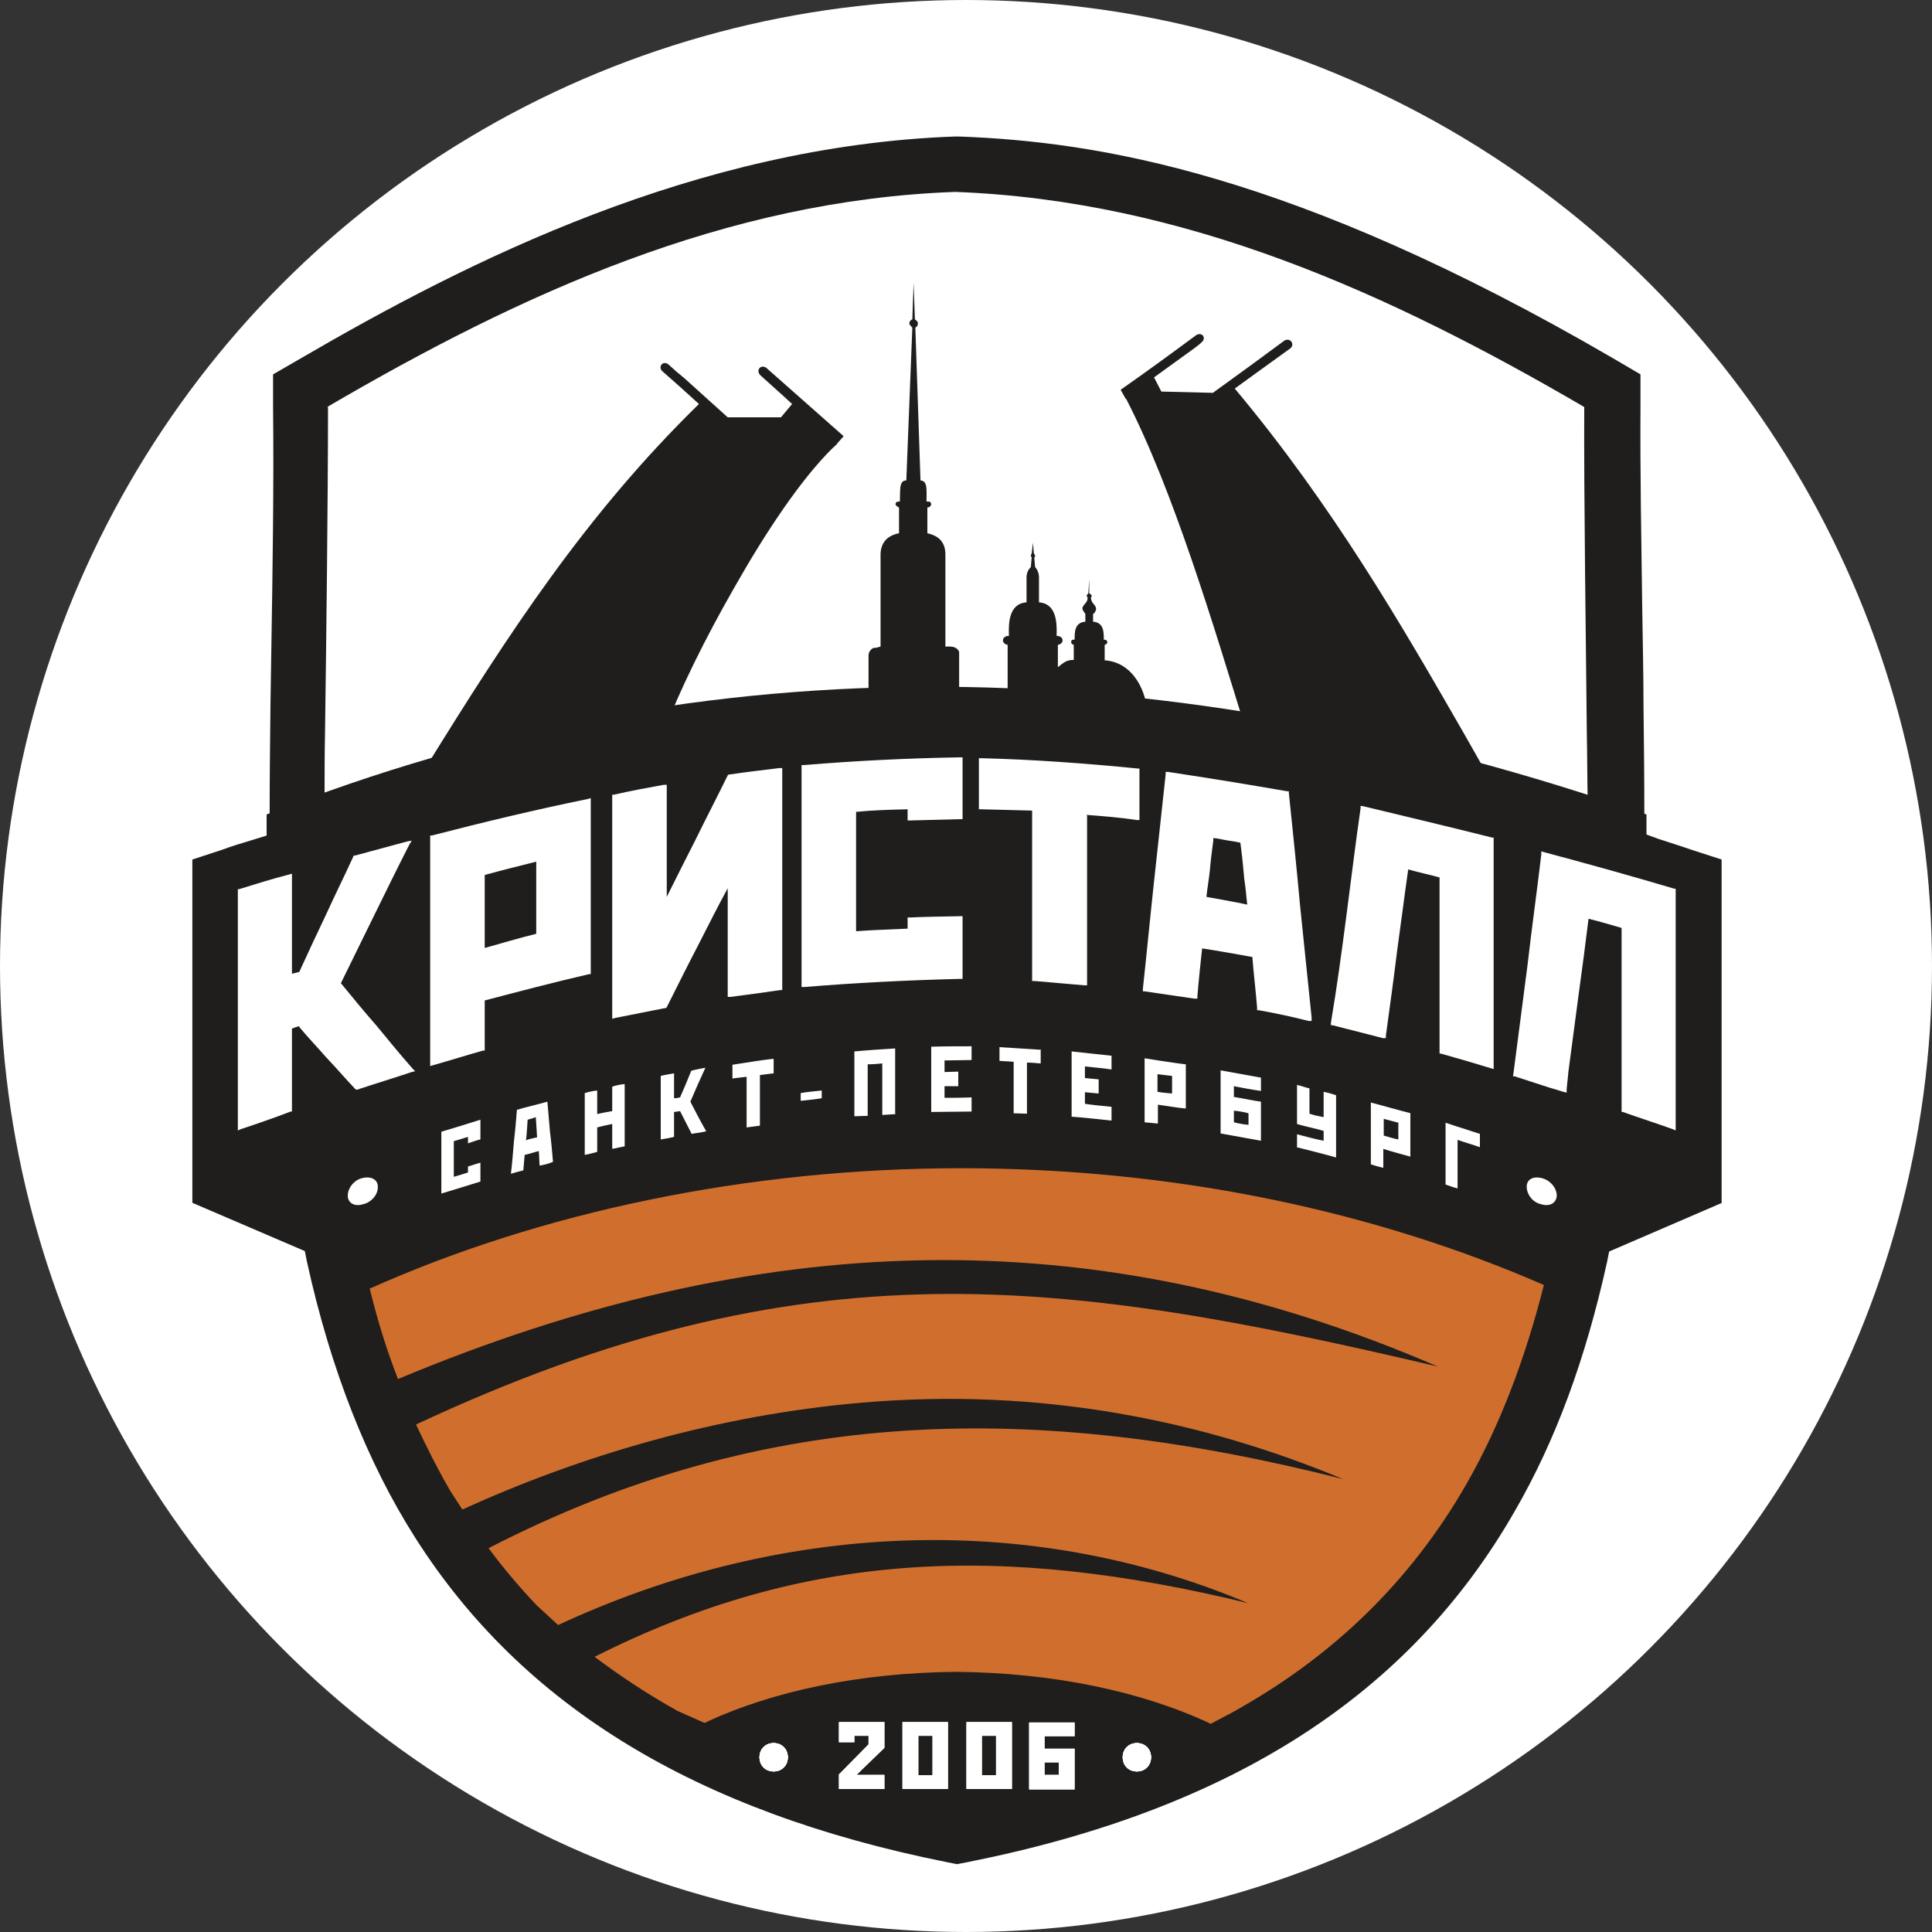 <?xml version="1.0" encoding="UTF-8"?> <svg xmlns="http://www.w3.org/2000/svg" id="Layer_1" data-name="Layer 1" viewBox="0 0 45 45"><rect x="0" y="0" width="45" height="45" fill="#333333" stroke="none"/><defs><style> .cls-1 { fill: #1f1e1d; } .cls-1, .cls-2, .cls-3, .cls-4 { stroke-width: 0px; } .cls-1, .cls-2, .cls-4 { fill-rule: evenodd; } .cls-2, .cls-3 { fill: #fff; } .cls-4 { fill: #d06f2d; } </style></defs><circle class="cls-3" cx="22.5" cy="22.5" r="22.5"></circle><g><path class="cls-1" d="M38.78,19.07c.26.09.52.17.78.26l1.02.33v8.68l-2.69,1.16c-.46,2.11-1.16,4.12-2.2,5.94-2.83,4.95-7.65,7.33-13.06,8.41l-.35.07-.34-.07c-5.14-1.03-9.79-3.23-12.68-7.76-1.26-1.97-2.07-4.23-2.59-6.59l-2.67-1.14v-8.67l1.02-.34c.25-.09.51-.17.77-.25,0-.92.01-1.81.02-2.69.03-2.31.08-4.62.07-6.93v-1.02s.87-.51.87-.51c4.8-2.8,9.83-5.03,15.47-5.24h.14c5.64.2,10.66,2.44,15.47,5.23l.88.51v1.02c-.02,2.31.03,4.62.06,6.93.01.87.02,1.77.02,2.67h0Z"></path><path class="cls-3" d="M22.28,44.41l-.44-.09c-6.1-1.22-10.35-3.83-13-7.98-1.15-1.81-2.03-4-2.6-6.51l-2.74-1.17v-9.35l1.36-.45c.14-.05.29-.1.44-.15,0-.8.01-1.58.02-2.33l.02-1.29c.03-1.85.06-3.76.05-5.63v-1.3s1.12-.65,1.12-.65c7.67-4.47,12.42-5.18,15.69-5.3h.16s0,0,0,0c6.23.23,11.66,2.95,15.7,5.3l1.13.65v1.31c-.02,1.54,0,3.12.02,4.64.01.76.02,1.52.03,2.28,0,.7.02,1.51.02,2.33.02,0,.03.01.05.02.13.04.27.09.4.13l1.35.43v9.36l-2.75,1.18c-.52,2.25-1.24,4.16-2.2,5.83-2.6,4.54-6.98,7.37-13.39,8.64l-.45.09ZM4.49,28.02l2.61,1.12.05.25c.55,2.5,1.4,4.67,2.53,6.44,2.49,3.91,6.53,6.37,12.36,7.54l.25.05.26-.05c6.12-1.22,10.28-3.89,12.73-8.17.95-1.64,1.65-3.54,2.15-5.8l.05-.25,2.62-1.13v-8l-.68-.22c-.14-.05-.27-.09-.39-.13-.13-.04-.27-.09-.4-.13l-.33-.12v-.35c0-.93-.01-1.83-.02-2.67,0-.76-.02-1.52-.03-2.28-.02-1.53-.05-3.11-.04-4.66v-.74s-.63-.37-.63-.37c-7.49-4.36-12.07-5.05-15.23-5.17h-.12c-6.01.22-11.3,2.88-15.23,5.17l-.64.37v.73c.02,1.89-.01,3.8-.04,5.66l-.02,1.29c-.01.86-.02,1.76-.02,2.68v.36l-.42.13c-.24.07-.46.14-.68.22l-.7.23v7.99Z"></path><path class="cls-2" d="M7.64,9.48c0,2.15-.04,5.44-.07,7.6-.01.49-.01.99-.01,1.46.66-.2,1.47-.4,2.36-.67,1.93-3.12,3.73-5.89,6.36-8.46-.35-.32-.54-.49-.86-.77-.09-.1.01-.24.14-.16l.2.18.17.14,1.02.92h1.24s.26-.31.26-.31c-.29-.27-.69-.62-.75-.68-.09-.11.01-.24.14-.17.62.55,1.12.99,1.81,1.6l-.16.18h.01s-.11.1-.11.1c-.74.73-1.56,1.96-2.3,3.27-.67,1.17-1.24,2.33-1.62,3.31,1.1-.45,3.21-.74,4.76-.92v-.84c0-.08.08-.19.17-.17l.11-.03v-2.11c-.01-.33.18-.48.43-.53v-.6s-.09-.04-.08-.08c0-.04.03-.06.1-.06.01-.27-.02-.48.14-.49h.01l.14-3.56s-.07-.06-.07-.1.03-.08.07-.09l.03-.86.03.86s.07.04.07.09-.02.08-.06.1l.12,3.56c.17.01.14.22.14.49.08,0,.1.01.11.06,0,.03-.03.08-.09.08v.6c.26.06.43.2.42.53v2.11c.12,0,.25-.02.32.12v.88h1.13v-1.04c-.16-.03-.14-.21.03-.21-.01-.28-.01-.75.41-.78v-.59c0-.07.03-.17.1-.23l.02-.23s-.02-.02-.02-.03c0-.02.01-.04.02-.06l.03-.25.02.25s.03.03.03.06c0,.01-.01.03-.02.04l.02.22c.06.06.09.16.09.23v.59c.42.03.42.5.41.78.17,0,.19.18.03.21v.52c.14-.11.2-.17.37-.17v-.35c-.09-.02-.08-.14.02-.12,0-.18,0-.4.25-.42v-.18s-.06-.08-.07-.12c0-.1.14-.14.12-.27-.01-.01-.02-.02-.02-.03,0-.02.02-.04.04-.06l.02-.34v.34s.06.03.06.06c0,.01-.01.02-.02.03,0,.15.11.16.12.27,0,.04-.03.1-.07.12v.18c.25.02.25.24.25.42.1-.01.11.1.02.12v.36c.66.04,1.01.74.99,1.33.83.11,1.36.18,2.31.33-.76-2.46-1.7-5.62-2.8-7.75h-.01l-.1-.18-.02-.03c.67-.47,1.12-.8,1.77-1.28.14-.07.23.08.12.17-.14.11.17-.12-.17.14l-.94.68.17.33c.4.01.8.02,1.2.03.76-.55,1.05-.76,1.67-1.22.14-.07.24.09.14.18-.51.37-.75.54-1.3.94,2.3,2.75,3.91,5.55,5.33,8.02l.5.88,2.39.68c-.01-.43-.01-1.13-.02-1.55-.02-2.16-.07-5.45-.06-7.6-4.54-2.65-9.3-4.81-14.65-5.01-5.34.19-10.1,2.36-14.63,5.01h0Z"></path><path class="cls-4" d="M8.61,30.01c.18.73.39,1.42.66,2.11,8.37-3.5,16.15-3.78,24.22-.29-8.72-2.05-14.73-2.9-23.8,1.35.25.53.51,1.05.8,1.55l.28.43c2.74-1.25,5.93-2.2,9.31-2.49,4.17-.36,7.94.42,11.2,1.78-7.14-1.81-13.42-1.73-19.9,1.61.34.46.73.92,1.13,1.34l.49.45c5.09-2.37,10.88-2.7,16.07-.51-5.76-1.4-10.34-1.21-15.22,1.25.61.46,1.25.88,1.93,1.26l.63.28c1.59-.75,3.64-1.17,5.86-1.19,2.24.02,4.32.45,5.93,1.21.26-.14.51-.26.74-.4,2.11-1.21,3.9-2.89,5.22-5.19.8-1.4,1.38-2.97,1.8-4.63-3.94-1.72-8.6-2.72-13.58-2.72s-9.81,1.03-13.78,2.81h0Z"></path><path class="cls-2" d="M35.9,28.05c-.2-.04-.34-.23-.34-.41,0-.17.15-.25.35-.2s.35.23.35.41c-.01.17-.16.26-.36.2Z"></path><path class="cls-1" d="M6.21,18.97c10.3-4.08,21.05-3.85,32.14,0v5.42H6.21v-5.42Z"></path><path class="cls-2" d="M28.9,19.63s-.1-.02-.15-.03c-.14-.02-.26-.04-.4-.07-.02,0-.06-.01-.09-.01v.06c-.03.23-.06.45-.08.69-.02.2-.06.42-.08.62.32.06.63.11.95.18-.02-.2-.04-.41-.07-.61-.02-.23-.04-.45-.07-.68-.01-.06-.01-.1-.02-.15h0ZM11.29,20.38h0v1.7c.4-.11.79-.23,1.2-.33v-1.68c-.4.1-.8.2-1.2.31h0ZM37.76,21.61h0c-.25-.07-.51-.15-.76-.21-.07.58-.15,1.18-.23,1.76-.08.61-.16,1.21-.24,1.81-.01.14-.03.27-.04.41v.07s-.08-.02-.08-.02c-.1-.03-.22-.07-.33-.1-.27-.09-.53-.17-.8-.26h-.04s.01-.06.01-.06c.11-.85.22-1.69.33-2.54.1-.87.22-1.72.32-2.57v-.07s.07.02.07.02c1.01.27,2.02.55,3.03.85h.03v5.63l-.07-.03c-.39-.14-.77-.26-1.16-.4h-.03v-4.28h0ZM33.54,20.44h0c-.25-.07-.5-.12-.74-.19-.09.63-.17,1.27-.26,1.91-.08.66-.17,1.3-.26,1.96v.06h-.07c-.39-.1-.78-.2-1.17-.3h-.04v-.06c.14-.83.25-1.65.36-2.49.11-.83.21-1.67.33-2.5v-.06s.07.01.07.01c1,.24,2,.48,3,.73h.03v5.39l-.07-.02c-.39-.12-.77-.23-1.16-.34h-.03v-4.1h0ZM29.17,22.29h0c-.39-.07-.78-.14-1.17-.2-.04.36-.08.74-.11,1.11v.06h-.07c-.39-.06-.77-.11-1.16-.17h-.04v-.06c.09-.83.17-1.67.26-2.5.09-.83.18-1.65.27-2.49v-.06h.06c.93.14,1.85.29,2.77.45h.04v.04c.09.87.18,1.73.26,2.61.09.87.18,1.76.27,2.62v.08h-.07c-.39-.1-.77-.18-1.16-.25h-.04v-.06c-.03-.39-.08-.78-.11-1.18h0ZM25.32,18.97h0v3.98h-.06c-.39-.03-.77-.07-1.16-.1h-.06v-3.97c-.39-.01-.78-.02-1.18-.03h-.06v-1.19h.06c1.21.03,2.42.12,3.64.24h.04v1.2h-.06c-.4-.06-.78-.09-1.18-.12h0ZM21.14,21.63h0v-.26h.06c.39-.02.77-.02,1.16-.03h.06v1.46h-.06c-1.21.03-2.41.09-3.63.19h-.06v-5.17h.06c1.2-.1,2.41-.16,3.63-.18h.06v1.44h-.06c-.39.01-.77.02-1.16.03h-.06v-.26c-.41.01-.8.02-1.2.06v2.78c.4-.03.79-.04,1.2-.06h0ZM15.53,20.89h0c.22-.44.44-.88.66-1.31.25-.51.51-1.01.76-1.52l.02-.02h.02c.39-.06.77-.1,1.16-.15h.07s0,5.17,0,5.17h-.04c-.4.06-.78.11-1.17.16h-.06s0-2.53,0-2.53c-.23.42-.44.84-.66,1.27-.26.5-.51,1-.76,1.5l-.02.02h-.02c-.39.08-.77.15-1.16.23l-.07.02v-5.22h.04c.39-.09.77-.16,1.16-.23h.07s0,2.62,0,2.62ZM11.29,23.3h0v1.17h-.04c-.39.11-.77.23-1.16.34l-.07.02v-5.37h.04c1.2-.31,2.41-.6,3.63-.85l.07-.02v4.1h-.04c-.82.19-1.62.4-2.42.61h0ZM6.97,23.9h0c-.06.02-.11.03-.17.06v1.93h-.03c-.39.15-.77.28-1.16.41l-.07.03v-5.62h.03c.39-.12.77-.24,1.16-.34l.07-.02v2.33c.06-.01.11-.03.17-.04.2-.44.42-.91.63-1.35.2-.44.42-.88.63-1.34v-.02h.03c.41-.11.82-.22,1.22-.33l.11-.02-.06.1c-.27.53-.54,1.08-.8,1.61-.26.53-.53,1.08-.79,1.61.27.33.54.66.83.99.27.33.55.67.84,1l.06.06-.08.02c-.42.14-.85.27-1.27.41h-.03s-.02-.02-.02-.02c-.23-.24-.44-.49-.67-.73-.21-.24-.43-.47-.63-.71h0Z"></path><path class="cls-2" d="M34.47,26.41c-.27-.09-.54-.17-.8-.26v1.44c.09.03.19.07.28.09v-1.13c.17.06.35.11.52.17v-.31h0ZM32.23,26.06h0c.11.03.23.06.34.09v.39c-.11-.02-.23-.06-.34-.09v-.39h0ZM32.86,25.93h0c-.32-.08-.62-.17-.93-.25v1.44c.1.03.19.06.29.08v-.44c.22.07.42.12.63.18v-1.01h0ZM30.2,26.72h0c.31.08.61.15.92.24v-1.45c-.09-.03-.19-.06-.29-.08v.59c-.11-.02-.21-.04-.33-.08v-.59c-.1-.02-.19-.06-.29-.08v.91c.2.06.41.1.62.16v.23c-.21-.04-.42-.1-.62-.15v.31h0ZM28.74,26.14h0v-.27c.11.01.23.03.34.06v.27c-.11-.01-.23-.03-.34-.06ZM29.37,25.1h0c-.32-.06-.62-.11-.94-.17v1.47c.32.06.62.11.94.17v-.91c-.22-.03-.43-.08-.63-.11v-.25c.2.04.42.08.63.11v-.32h0ZM26.96,25.02h0c.11.01.23.03.34.04v.41c-.11-.01-.23-.02-.34-.04v-.41h0ZM27.61,24.79h0c-.32-.04-.63-.09-.95-.14v1.49c.1.01.2.02.31.03v-.44c.22.03.43.07.65.09v-1.04h0ZM25.89,24.59h0c-.31-.03-.62-.07-.93-.1v1.52c.31.02.62.06.93.09v-.32c-.2-.02-.42-.04-.62-.07v-.27c.1.01.2.02.32.03v-.33c-.11-.01-.21-.02-.32-.03v-.27c.2.02.42.04.62.07v-.32h0ZM24.23,24.45h0c-.32-.02-.63-.04-.95-.06v.32c.1.01.22.01.33.02v1.2c.1,0,.2.01.31.01v-1.19c.1,0,.21.01.32.02v-.33h0ZM22.63,24.37h0c-.32,0-.63,0-.94.01v1.52c.31,0,.62-.01.94-.01v-.33c-.22.01-.42.01-.63.01v-.27h.32v-.34c-.1,0-.22.01-.32.01v-.27c.22,0,.42-.01.63-.01v-.32h0ZM20.85,25.94h0v-1.52c-.32.02-.63.04-.95.07v1.51c.1,0,.2-.01.31-.01v-1.2c.11,0,.23-.01.34-.02v1.2c.1-.01.2-.01.31-.02h0ZM18.65,25.46h0v.18c.16-.02.32-.03.49-.06v-.18c-.17.02-.33.03-.49.06ZM18.01,24.66h0c-.32.04-.63.09-.95.14v.32c.1-.01.22-.03.33-.04v1.18c.1-.01.2-.03.31-.04v-1.18c.1-.01.21-.03.32-.04v-.32h0ZM15.39,25.07h0v1.47c.1-.02.2-.03.31-.06v-.58s.09-.01.14-.02c.09.18.18.35.27.53.1-.02.22-.03.34-.06-.14-.24-.25-.46-.37-.69.11-.26.23-.53.35-.79-.11.02-.22.04-.33.07-.08.2-.17.42-.26.62-.04.01-.09.02-.14.02v-.58c-.1.02-.2.03-.31.06h0ZM13.62,25.45h0v1.45c.1-.02.19-.04.29-.07v-.57c.11-.03.24-.06.35-.08v.58c.09-.02.19-.04.29-.06v-1.45c-.1.01-.2.03-.29.06v.57c-.11.02-.24.04-.35.07v-.55c-.1.01-.19.03-.29.06ZM12.25,26.57h0c.02-.16.03-.33.04-.49.06-.02.12-.03.19-.06.01.16.02.32.03.47-.09.02-.18.04-.27.07h0ZM12.88,27.06h0c-.02-.24-.04-.47-.07-.7-.02-.24-.04-.48-.06-.7-.24.07-.48.12-.71.19-.02.25-.04.49-.07.74-.02.25-.04.5-.07.75.1-.03.2-.06.29-.08.01-.11.02-.24.03-.36.1-.02.21-.06.33-.09.01.11.01.24.02.34.1-.02.2-.04.29-.08h0ZM11.19,26.08h0c-.31.1-.61.19-.91.28v1.44c.29-.09.6-.18.91-.28v-.44c-.1.03-.19.06-.29.09v.14c-.1.03-.22.07-.33.1v-.83c.11-.03.23-.07.33-.1v.15c.1-.03.19-.07.29-.09v-.45h0Z"></path><path class="cls-2" d="M18.02,41.26c-.19,0-.33-.14-.33-.33s.14-.33.33-.33.33.14.33.33-.14.33-.33.33Z"></path><path class="cls-2" d="M26.48,41.26c-.19,0-.33-.14-.33-.33s.14-.33.33-.33.33.14.33.33-.14.33-.33.33Z"></path><path class="cls-2" d="M8.45,28.05c.2-.04.36-.23.35-.41,0-.17-.16-.25-.36-.2-.19.04-.34.23-.34.41,0,.17.16.26.35.2h0Z"></path><path class="cls-2" d="M24.33,41.05v.29h.33v-.29h-.33ZM25.03,41.68h-1.06v-1.56h1.06v.32h-.7v.29h.7v.95h0ZM22.87,40.43h0v.92h.33v-.92h-.33ZM22.51,40.11h1.06v1.56h-1.06v-1.56ZM21.39,40.43h0v.92h.33v-.92h-.33ZM21.02,40.11h1.06v1.56h-1.06v-1.56ZM19.54,40.11h1.06v.6l-.65.63h.65v.33h-1.06v-.34l.69-.7v-.2h-.33v.15h-.36v-.46Z"></path><path class="cls-2" d="M18.02,41.26c-.19,0-.33-.14-.33-.33s.14-.33.33-.33.33.14.33.33-.14.33-.33.33Z"></path><path class="cls-2" d="M26.48,41.26c-.19,0-.33-.14-.33-.33s.14-.33.33-.33.33.14.33.33-.14.33-.33.33Z"></path><path class="cls-2" d="M18.02,41.26c-.19,0-.33-.14-.33-.33s.14-.33.33-.33.33.14.33.33-.14.33-.33.33Z"></path><path class="cls-2" d="M26.48,41.26c-.19,0-.33-.14-.33-.33s.14-.33.33-.33.33.14.33.33-.14.33-.33.33Z"></path><path class="cls-2" d="M24.33,41.05v.29h.33v-.29h-.33ZM25.03,41.68h-1.06v-1.56h1.06v.32h-.7v.29h.7v.95h0ZM22.87,40.43h0v.92h.33v-.92h-.33ZM22.51,40.11h1.06v1.56h-1.06v-1.56ZM21.39,40.43h0v.92h.33v-.92h-.33ZM21.02,40.11h1.06v1.56h-1.06v-1.56ZM19.54,40.11h1.06v.6l-.65.63h.65v.33h-1.06v-.34l.69-.7v-.2h-.33v.15h-.36v-.46Z"></path><path class="cls-2" d="M18.02,41.26c-.19,0-.33-.14-.33-.33s.14-.33.33-.33.33.14.33.33-.14.33-.33.33Z"></path><path class="cls-2" d="M26.48,41.26c-.19,0-.33-.14-.33-.33s.14-.33.33-.33.33.14.33.33-.14.33-.33.33Z"></path></g></svg> 